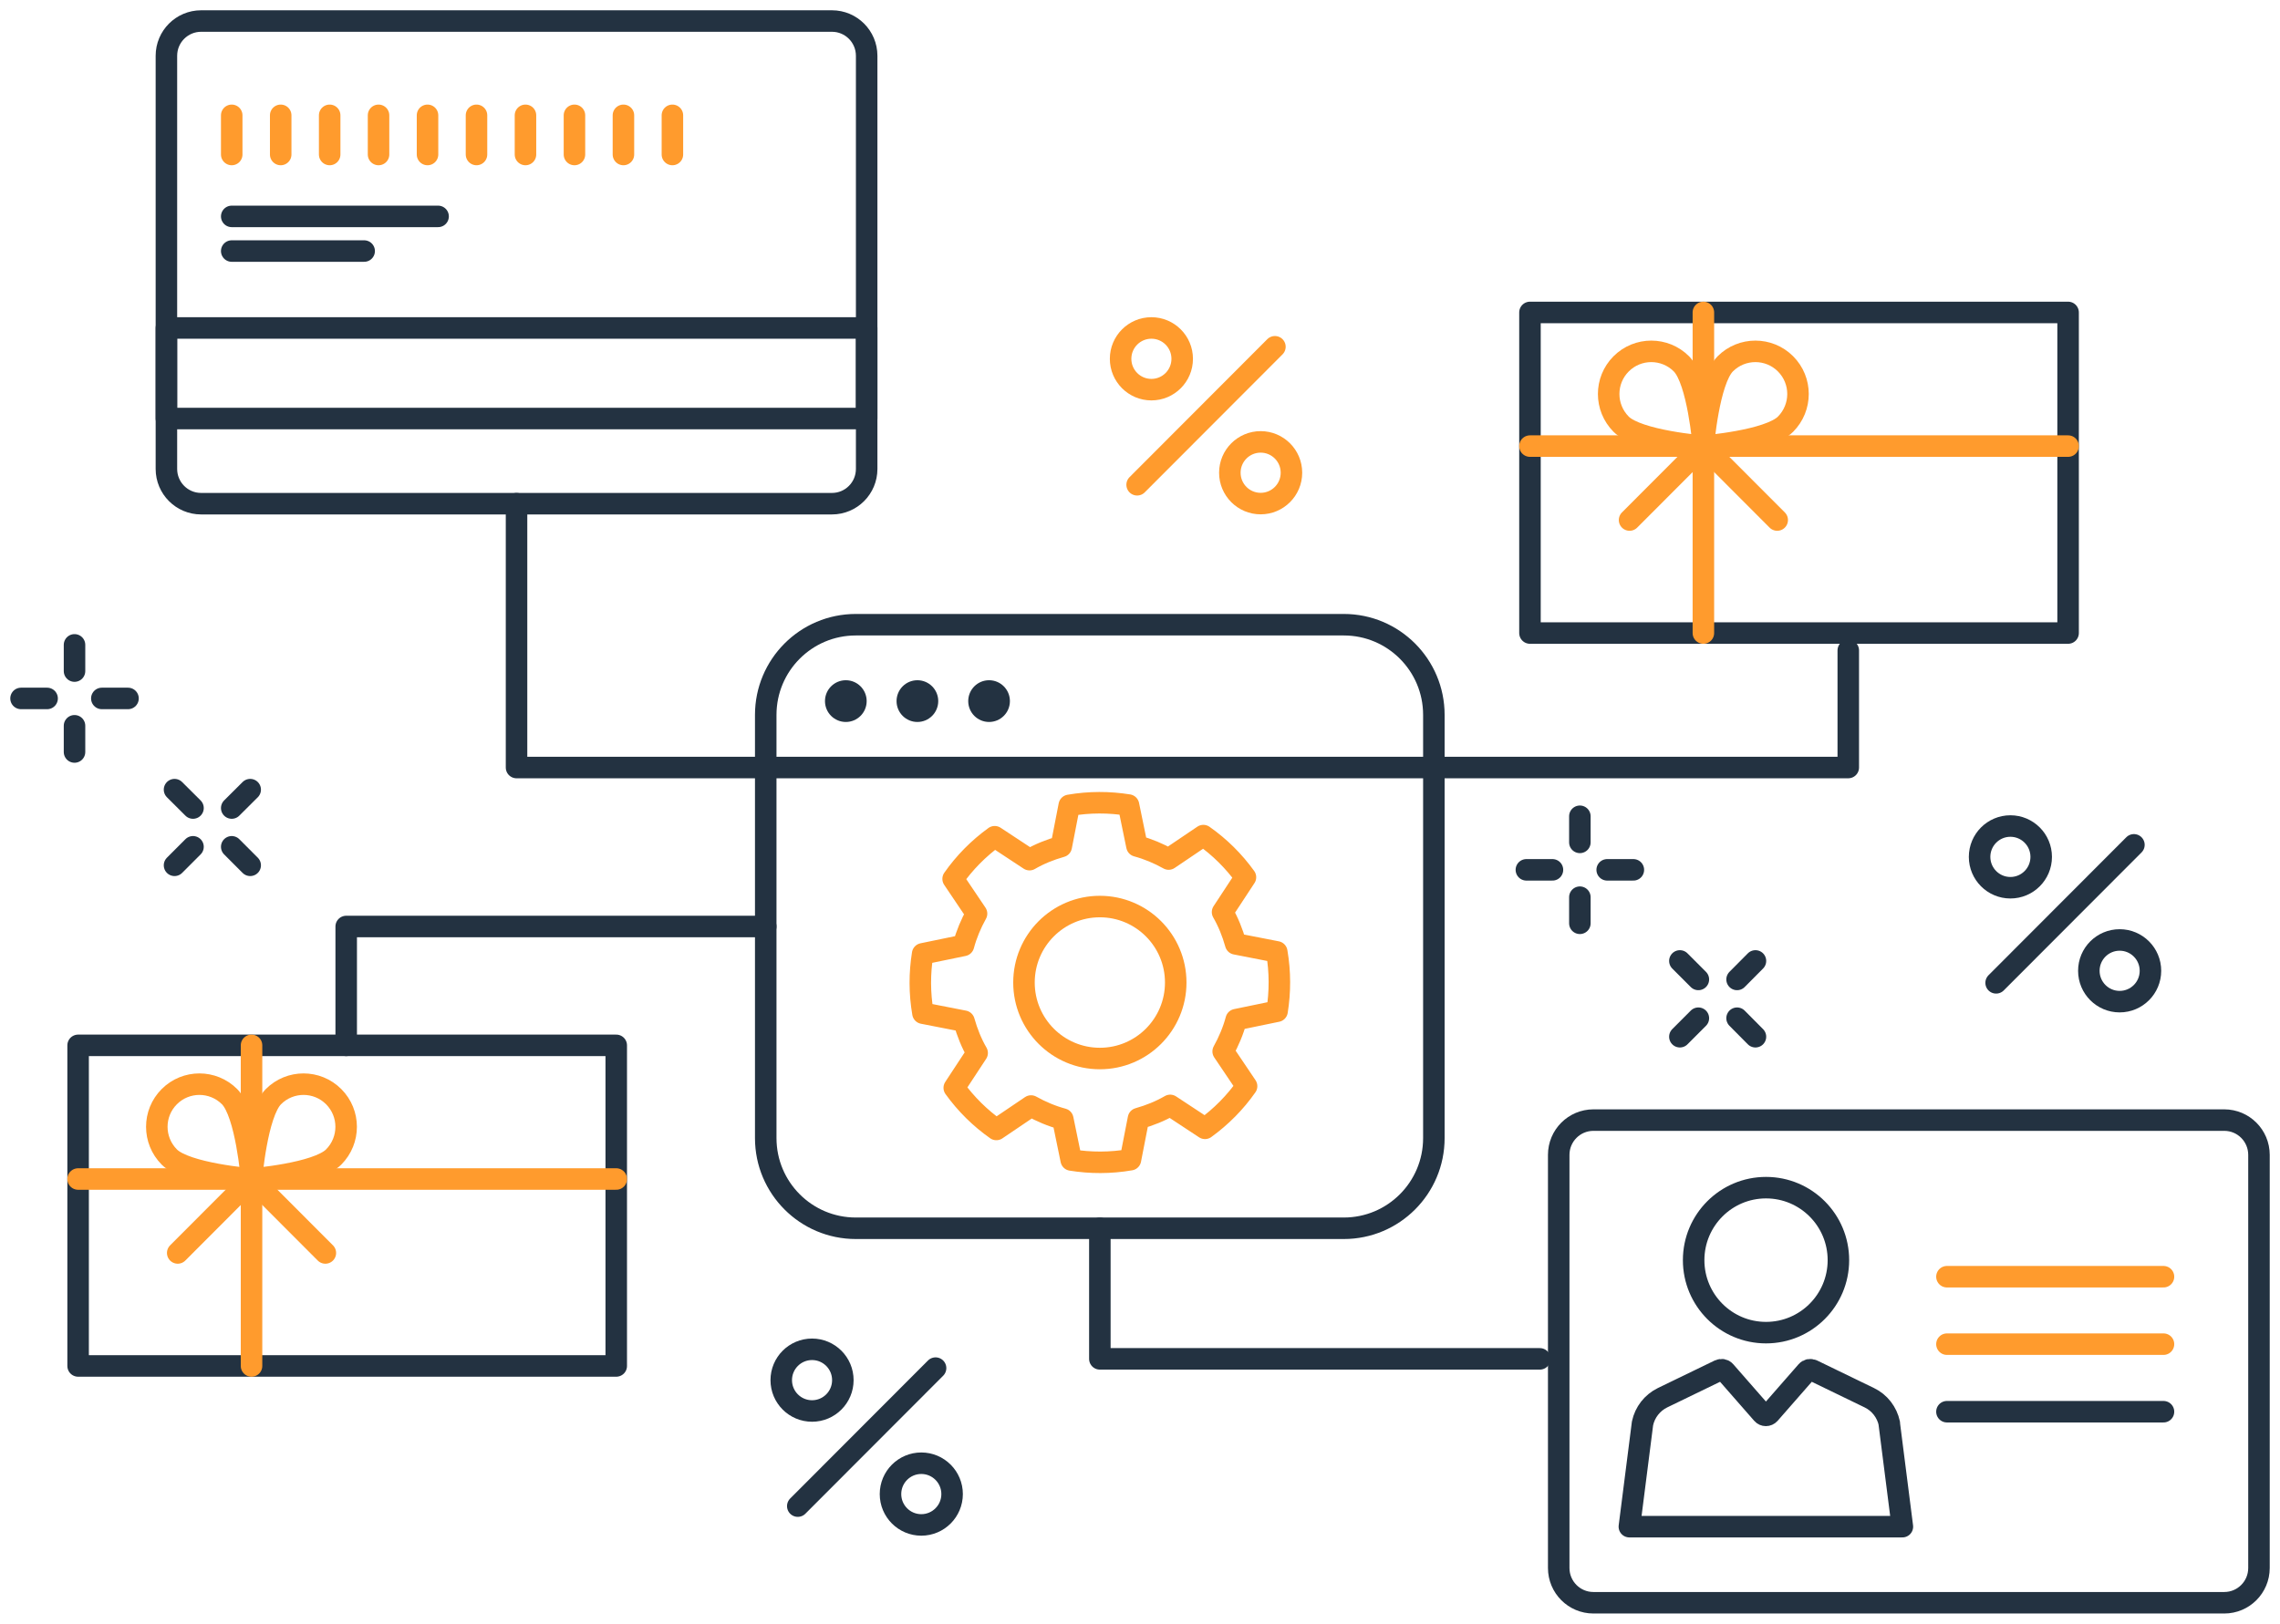 <?xml version="1.0" encoding="UTF-8"?> <svg xmlns="http://www.w3.org/2000/svg" width="212" height="151" viewBox="0 0 212 151" fill="none"><path d="M6.929 59.971V62.409" stroke="#233241" stroke-width="2" stroke-linecap="round" stroke-linejoin="round"></path><path d="M6.929 67.496V69.934" stroke="#233241" stroke-width="2" stroke-linecap="round" stroke-linejoin="round"></path><path d="M11.903 64.953H9.468" stroke="#233241" stroke-width="2" stroke-linecap="round" stroke-linejoin="round"></path><path d="M4.38 64.953H1.955" stroke="#233241" stroke-width="2" stroke-linecap="round" stroke-linejoin="round"></path><path d="M16.228 73.435L17.946 75.146" stroke="#233241" stroke-width="2" stroke-linecap="round" stroke-linejoin="round"></path><path d="M21.546 78.751L23.264 80.472" stroke="#233241" stroke-width="2" stroke-linecap="round" stroke-linejoin="round"></path><path d="M23.264 73.435L21.546 75.146" stroke="#233241" stroke-width="2" stroke-linecap="round" stroke-linejoin="round"></path><path d="M17.946 78.751L16.228 80.472" stroke="#233241" stroke-width="2" stroke-linecap="round" stroke-linejoin="round"></path><path d="M146.9 75.911V78.34" stroke="#233241" stroke-width="2" stroke-linecap="round" stroke-linejoin="round"></path><path d="M146.9 83.436V85.865" stroke="#233241" stroke-width="2" stroke-linecap="round" stroke-linejoin="round"></path><path d="M151.874 80.893H149.44" stroke="#233241" stroke-width="2" stroke-linecap="round" stroke-linejoin="round"></path><path d="M144.351 80.893H141.926" stroke="#233241" stroke-width="2" stroke-linecap="round" stroke-linejoin="round"></path><path d="M156.199 89.365L157.918 91.086" stroke="#233241" stroke-width="2" stroke-linecap="round" stroke-linejoin="round"></path><path d="M161.517 94.691L163.226 96.413" stroke="#233241" stroke-width="2" stroke-linecap="round" stroke-linejoin="round"></path><path d="M163.226 89.365L161.517 91.086" stroke="#233241" stroke-width="2" stroke-linecap="round" stroke-linejoin="round"></path><path d="M157.918 94.691L156.199 96.413" stroke="#233241" stroke-width="2" stroke-linecap="round" stroke-linejoin="round"></path><path d="M107.06 36.237C108.642 36.237 109.924 34.953 109.924 33.368C109.924 31.784 108.642 30.5 107.06 30.5C105.478 30.5 104.196 31.784 104.196 33.368C104.196 34.953 105.478 36.237 107.06 36.237Z" stroke="#FF9B2D" stroke-width="2" stroke-linecap="round" stroke-linejoin="round"></path><path d="M117.218 46.832C118.8 46.832 120.082 45.548 120.082 43.963C120.082 42.379 118.8 41.095 117.218 41.095C115.636 41.095 114.354 42.379 114.354 43.963C114.354 45.548 115.636 46.832 117.218 46.832Z" stroke="#FF9B2D" stroke-width="2" stroke-linecap="round" stroke-linejoin="round"></path><path d="M118.545 32.249L105.733 45.082" stroke="#FF9B2D" stroke-width="2" stroke-linecap="round" stroke-linejoin="round"></path><path d="M186.932 82.557C188.513 82.557 189.796 81.272 189.796 79.688C189.796 78.104 188.513 76.819 186.932 76.819C185.35 76.819 184.067 78.104 184.067 79.688C184.067 81.272 185.35 82.557 186.932 82.557Z" stroke="#233241" stroke-width="2" stroke-linecap="round" stroke-linejoin="round"></path><path d="M197.09 93.151C198.672 93.151 199.954 91.867 199.954 90.283C199.954 88.698 198.672 87.414 197.09 87.414C195.508 87.414 194.226 88.698 194.226 90.283C194.226 91.867 195.508 93.151 197.09 93.151Z" stroke="#233241" stroke-width="2" stroke-linecap="round" stroke-linejoin="round"></path><path d="M198.417 78.569L185.604 91.402" stroke="#233241" stroke-width="2" stroke-linecap="round" stroke-linejoin="round"></path><path d="M75.506 131.219C77.088 131.219 78.37 129.935 78.37 128.351C78.37 126.766 77.088 125.482 75.506 125.482C73.924 125.482 72.642 126.766 72.642 128.351C72.642 129.935 73.924 131.219 75.506 131.219Z" stroke="#233241" stroke-width="2" stroke-linecap="round" stroke-linejoin="round"></path><path d="M85.664 141.815C87.246 141.815 88.529 140.53 88.529 138.946C88.529 137.362 87.246 136.077 85.664 136.077C84.083 136.077 82.8 137.362 82.8 138.946C82.8 140.53 84.083 141.815 85.664 141.815Z" stroke="#233241" stroke-width="2" stroke-linecap="round" stroke-linejoin="round"></path><path d="M86.992 127.232L74.179 140.065" stroke="#233241" stroke-width="2" stroke-linecap="round" stroke-linejoin="round"></path><path d="M102.267 98.44C106.164 98.44 109.322 95.276 109.322 91.373C109.322 87.47 106.164 84.307 102.267 84.307C98.371 84.307 95.212 87.47 95.212 91.373C95.212 95.276 98.371 98.44 102.267 98.44Z" stroke="#FF9B2D" stroke-width="2" stroke-linecap="round" stroke-linejoin="round"></path><path d="M98.677 78.722C97.627 79.019 96.634 79.42 95.727 79.946L92.491 77.814C90.982 78.904 89.674 80.233 88.624 81.734L90.801 84.966C90.285 85.894 89.865 86.888 89.588 87.921L85.789 88.705C85.502 90.493 85.493 92.348 85.817 94.223L89.636 94.969C89.932 96.02 90.333 97.015 90.858 97.923L88.729 101.165C89.817 102.676 91.145 103.986 92.644 105.038L95.87 102.857C96.796 103.374 97.789 103.795 98.82 104.072L99.603 107.878C101.389 108.165 103.241 108.174 105.112 107.849L105.857 104.024C106.907 103.728 107.9 103.326 108.807 102.8L112.043 104.932C113.552 103.842 114.86 102.513 115.91 101.012L113.733 97.78C114.249 96.852 114.669 95.858 114.946 94.825L118.746 94.041C119.032 92.253 119.041 90.398 118.717 88.523L114.898 87.778C114.602 86.726 114.201 85.731 113.676 84.823L115.805 81.581C114.717 80.07 113.39 78.76 111.891 77.709L108.664 79.889C107.738 79.372 106.745 78.952 105.714 78.674L104.931 74.868C103.145 74.582 101.293 74.572 99.422 74.897L98.677 78.722Z" stroke="#FF9B2D" stroke-width="2" stroke-linecap="round" stroke-linejoin="round"></path><path d="M124.951 58.097H79.573C74.949 58.097 71.2 61.851 71.2 66.483V105.841C71.2 110.473 74.949 114.227 79.573 114.227H124.951C129.575 114.227 133.324 110.473 133.324 105.841V66.483C133.324 61.851 129.575 58.097 124.951 58.097Z" stroke="#233241" stroke-width="2" stroke-linecap="round" stroke-linejoin="round"></path><path d="M71.2 71.378H133.324" stroke="#233241" stroke-width="2" stroke-linecap="round" stroke-linejoin="round"></path><path d="M78.647 67.142C79.718 67.142 80.585 66.273 80.585 65.201C80.585 64.129 79.718 63.26 78.647 63.26C77.577 63.26 76.709 64.129 76.709 65.201C76.709 66.273 77.577 67.142 78.647 67.142Z" fill="#233241"></path><path d="M85.302 67.142C86.372 67.142 87.24 66.273 87.24 65.201C87.24 64.129 86.372 63.26 85.302 63.26C84.231 63.26 83.364 64.129 83.364 65.201C83.364 66.273 84.231 67.142 85.302 67.142Z" fill="#233241"></path><path d="M91.966 67.142C93.036 67.142 93.904 66.273 93.904 65.201C93.904 64.129 93.036 63.26 91.966 63.26C90.895 63.26 90.028 64.129 90.028 65.201C90.028 66.273 90.895 67.142 91.966 67.142Z" fill="#233241"></path><path d="M57.3 97.216H7.263V127.031H57.3V97.216Z" stroke="#233241" stroke-width="2" stroke-linecap="round" stroke-linejoin="round"></path><path d="M23.388 97.216V127.031" stroke="#FF9B2D" stroke-width="2" stroke-linecap="round" stroke-linejoin="round"></path><path d="M7.263 109.646H57.3" stroke="#FF9B2D" stroke-width="2" stroke-linecap="round" stroke-linejoin="round"></path><path d="M21.345 101.987C22.892 103.536 23.388 109.646 23.388 109.646C23.388 109.646 17.287 109.159 15.741 107.6C14.194 106.041 14.194 103.536 15.741 101.987C17.287 100.438 19.798 100.438 21.345 101.987Z" stroke="#FF9B2D" stroke-width="2" stroke-linecap="round" stroke-linejoin="round"></path><path d="M25.422 101.987C23.875 103.536 23.379 109.646 23.379 109.646C23.379 109.646 29.479 109.159 31.026 107.6C32.573 106.041 32.573 103.536 31.026 101.987C29.479 100.438 26.968 100.438 25.422 101.987Z" stroke="#FF9B2D" stroke-width="2" stroke-linecap="round" stroke-linejoin="round"></path><path d="M23.388 109.646L16.524 116.522" stroke="#FF9B2D" stroke-width="2" stroke-linecap="round" stroke-linejoin="round"></path><path d="M23.388 109.646L30.253 116.522" stroke="#FF9B2D" stroke-width="2" stroke-linecap="round" stroke-linejoin="round"></path><path d="M192.297 29.056H142.26V58.871H192.297V29.056Z" stroke="#233241" stroke-width="2" stroke-linecap="round" stroke-linejoin="round"></path><path d="M158.385 29.056V58.871" stroke="#FF9B2D" stroke-width="2" stroke-linecap="round" stroke-linejoin="round"></path><path d="M142.26 41.486H192.297" stroke="#FF9B2D" stroke-width="2" stroke-linecap="round" stroke-linejoin="round"></path><path d="M156.342 33.837C157.889 35.386 158.385 41.496 158.385 41.496C158.385 41.496 152.285 41.008 150.738 39.45C149.191 37.891 149.191 35.386 150.738 33.837C152.285 32.288 154.796 32.288 156.342 33.837Z" stroke="#FF9B2D" stroke-width="2" stroke-linecap="round" stroke-linejoin="round"></path><path d="M160.419 33.837C158.872 35.386 158.376 41.496 158.376 41.496C158.376 41.496 164.477 41.008 166.023 39.45C167.57 37.891 167.57 35.386 166.023 33.837C164.477 32.288 161.966 32.288 160.419 33.837Z" stroke="#FF9B2D" stroke-width="2" stroke-linecap="round" stroke-linejoin="round"></path><path d="M158.385 41.486L151.521 48.362" stroke="#FF9B2D" stroke-width="2" stroke-linecap="round" stroke-linejoin="round"></path><path d="M158.385 41.486L165.25 48.362" stroke="#FF9B2D" stroke-width="2" stroke-linecap="round" stroke-linejoin="round"></path><path d="M32.191 97.216V86.162H71.201" stroke="#233241" stroke-width="2" stroke-linecap="round" stroke-linejoin="round"></path><path d="M143.177 126.371H102.267V114.227" stroke="#233241" stroke-width="2" stroke-linecap="round" stroke-linejoin="round"></path><path d="M164.209 123.933C167.927 123.933 170.94 120.915 170.94 117.192C170.94 113.468 167.927 110.45 164.209 110.45C160.492 110.45 157.479 113.468 157.479 117.192C157.479 120.915 160.492 123.933 164.209 123.933Z" stroke="#233241" stroke-width="2" stroke-linecap="round" stroke-linejoin="round"></path><path d="M175.675 132.376C175.456 131.334 174.768 130.445 173.814 129.986L168.525 127.423C168.343 127.337 168.124 127.375 167.99 127.528L164.534 131.477C164.352 131.678 164.037 131.678 163.866 131.477L160.409 127.528C160.276 127.375 160.056 127.337 159.875 127.423L154.586 129.986C153.631 130.454 152.944 131.334 152.724 132.376L151.502 141.977H176.888L175.666 132.376H175.675Z" stroke="#233241" stroke-width="2" stroke-linecap="round" stroke-linejoin="round"></path><path d="M206.818 104.167H148.16C146.378 104.167 144.933 105.615 144.933 107.4V145.821C144.933 147.606 146.378 149.053 148.16 149.053H206.818C208.6 149.053 210.045 147.606 210.045 145.821V107.4C210.045 105.615 208.6 104.167 206.818 104.167Z" stroke="#233241" stroke-width="2" stroke-miterlimit="10"></path><path d="M181.031 118.731H201.166" stroke="#FF9B2D" stroke-width="2" stroke-miterlimit="10" stroke-linecap="round"></path><path d="M181.031 125.004H201.166" stroke="#FF9B2D" stroke-width="2" stroke-miterlimit="10" stroke-linecap="round"></path><path d="M181.031 131.286H201.166" stroke="#233241" stroke-width="2" stroke-miterlimit="10" stroke-linecap="round"></path><path d="M77.358 1.956H18.701C16.918 1.956 15.473 3.403 15.473 5.188V43.609C15.473 45.395 16.918 46.842 18.701 46.842H77.358C79.141 46.842 80.585 45.395 80.585 43.609V5.188C80.585 3.403 79.141 1.956 77.358 1.956Z" stroke="#233241" stroke-width="2" stroke-miterlimit="10"></path><path d="M171.857 60.487V71.378H133.324" stroke="#233241" stroke-width="2" stroke-linecap="round" stroke-linejoin="round"></path><path d="M80.585 30.5H15.473V38.924H80.585V30.5Z" stroke="#233241" stroke-width="2" stroke-linecap="round" stroke-linejoin="round"></path><path d="M21.546 10.725V14.368" stroke="#FF9B2D" stroke-width="2" stroke-linecap="round" stroke-linejoin="round"></path><path d="M26.1 10.725V14.368" stroke="#FF9B2D" stroke-width="2" stroke-linecap="round" stroke-linejoin="round"></path><path d="M30.654 10.725V14.368" stroke="#FF9B2D" stroke-width="2" stroke-linecap="round" stroke-linejoin="round"></path><path d="M35.198 10.725V14.368" stroke="#FF9B2D" stroke-width="2" stroke-linecap="round" stroke-linejoin="round"></path><path d="M39.752 10.725V14.368" stroke="#FF9B2D" stroke-width="2" stroke-linecap="round" stroke-linejoin="round"></path><path d="M44.306 10.725V14.368" stroke="#FF9B2D" stroke-width="2" stroke-linecap="round" stroke-linejoin="round"></path><path d="M48.86 10.725V14.368" stroke="#FF9B2D" stroke-width="2" stroke-linecap="round" stroke-linejoin="round"></path><path d="M53.414 10.725V14.368" stroke="#FF9B2D" stroke-width="2" stroke-linecap="round" stroke-linejoin="round"></path><path d="M57.968 10.725V14.368" stroke="#FF9B2D" stroke-width="2" stroke-linecap="round" stroke-linejoin="round"></path><path d="M62.522 10.725V14.368" stroke="#FF9B2D" stroke-width="2" stroke-linecap="round" stroke-linejoin="round"></path><path d="M21.546 20.124H40.735" stroke="#233241" stroke-width="2" stroke-linecap="round" stroke-linejoin="round"></path><path d="M21.546 23.347H33.861" stroke="#233241" stroke-width="2" stroke-linecap="round" stroke-linejoin="round"></path><path d="M48.029 46.842V71.379H71.201" stroke="#233241" stroke-width="2" stroke-linecap="round" stroke-linejoin="round"></path></svg> 